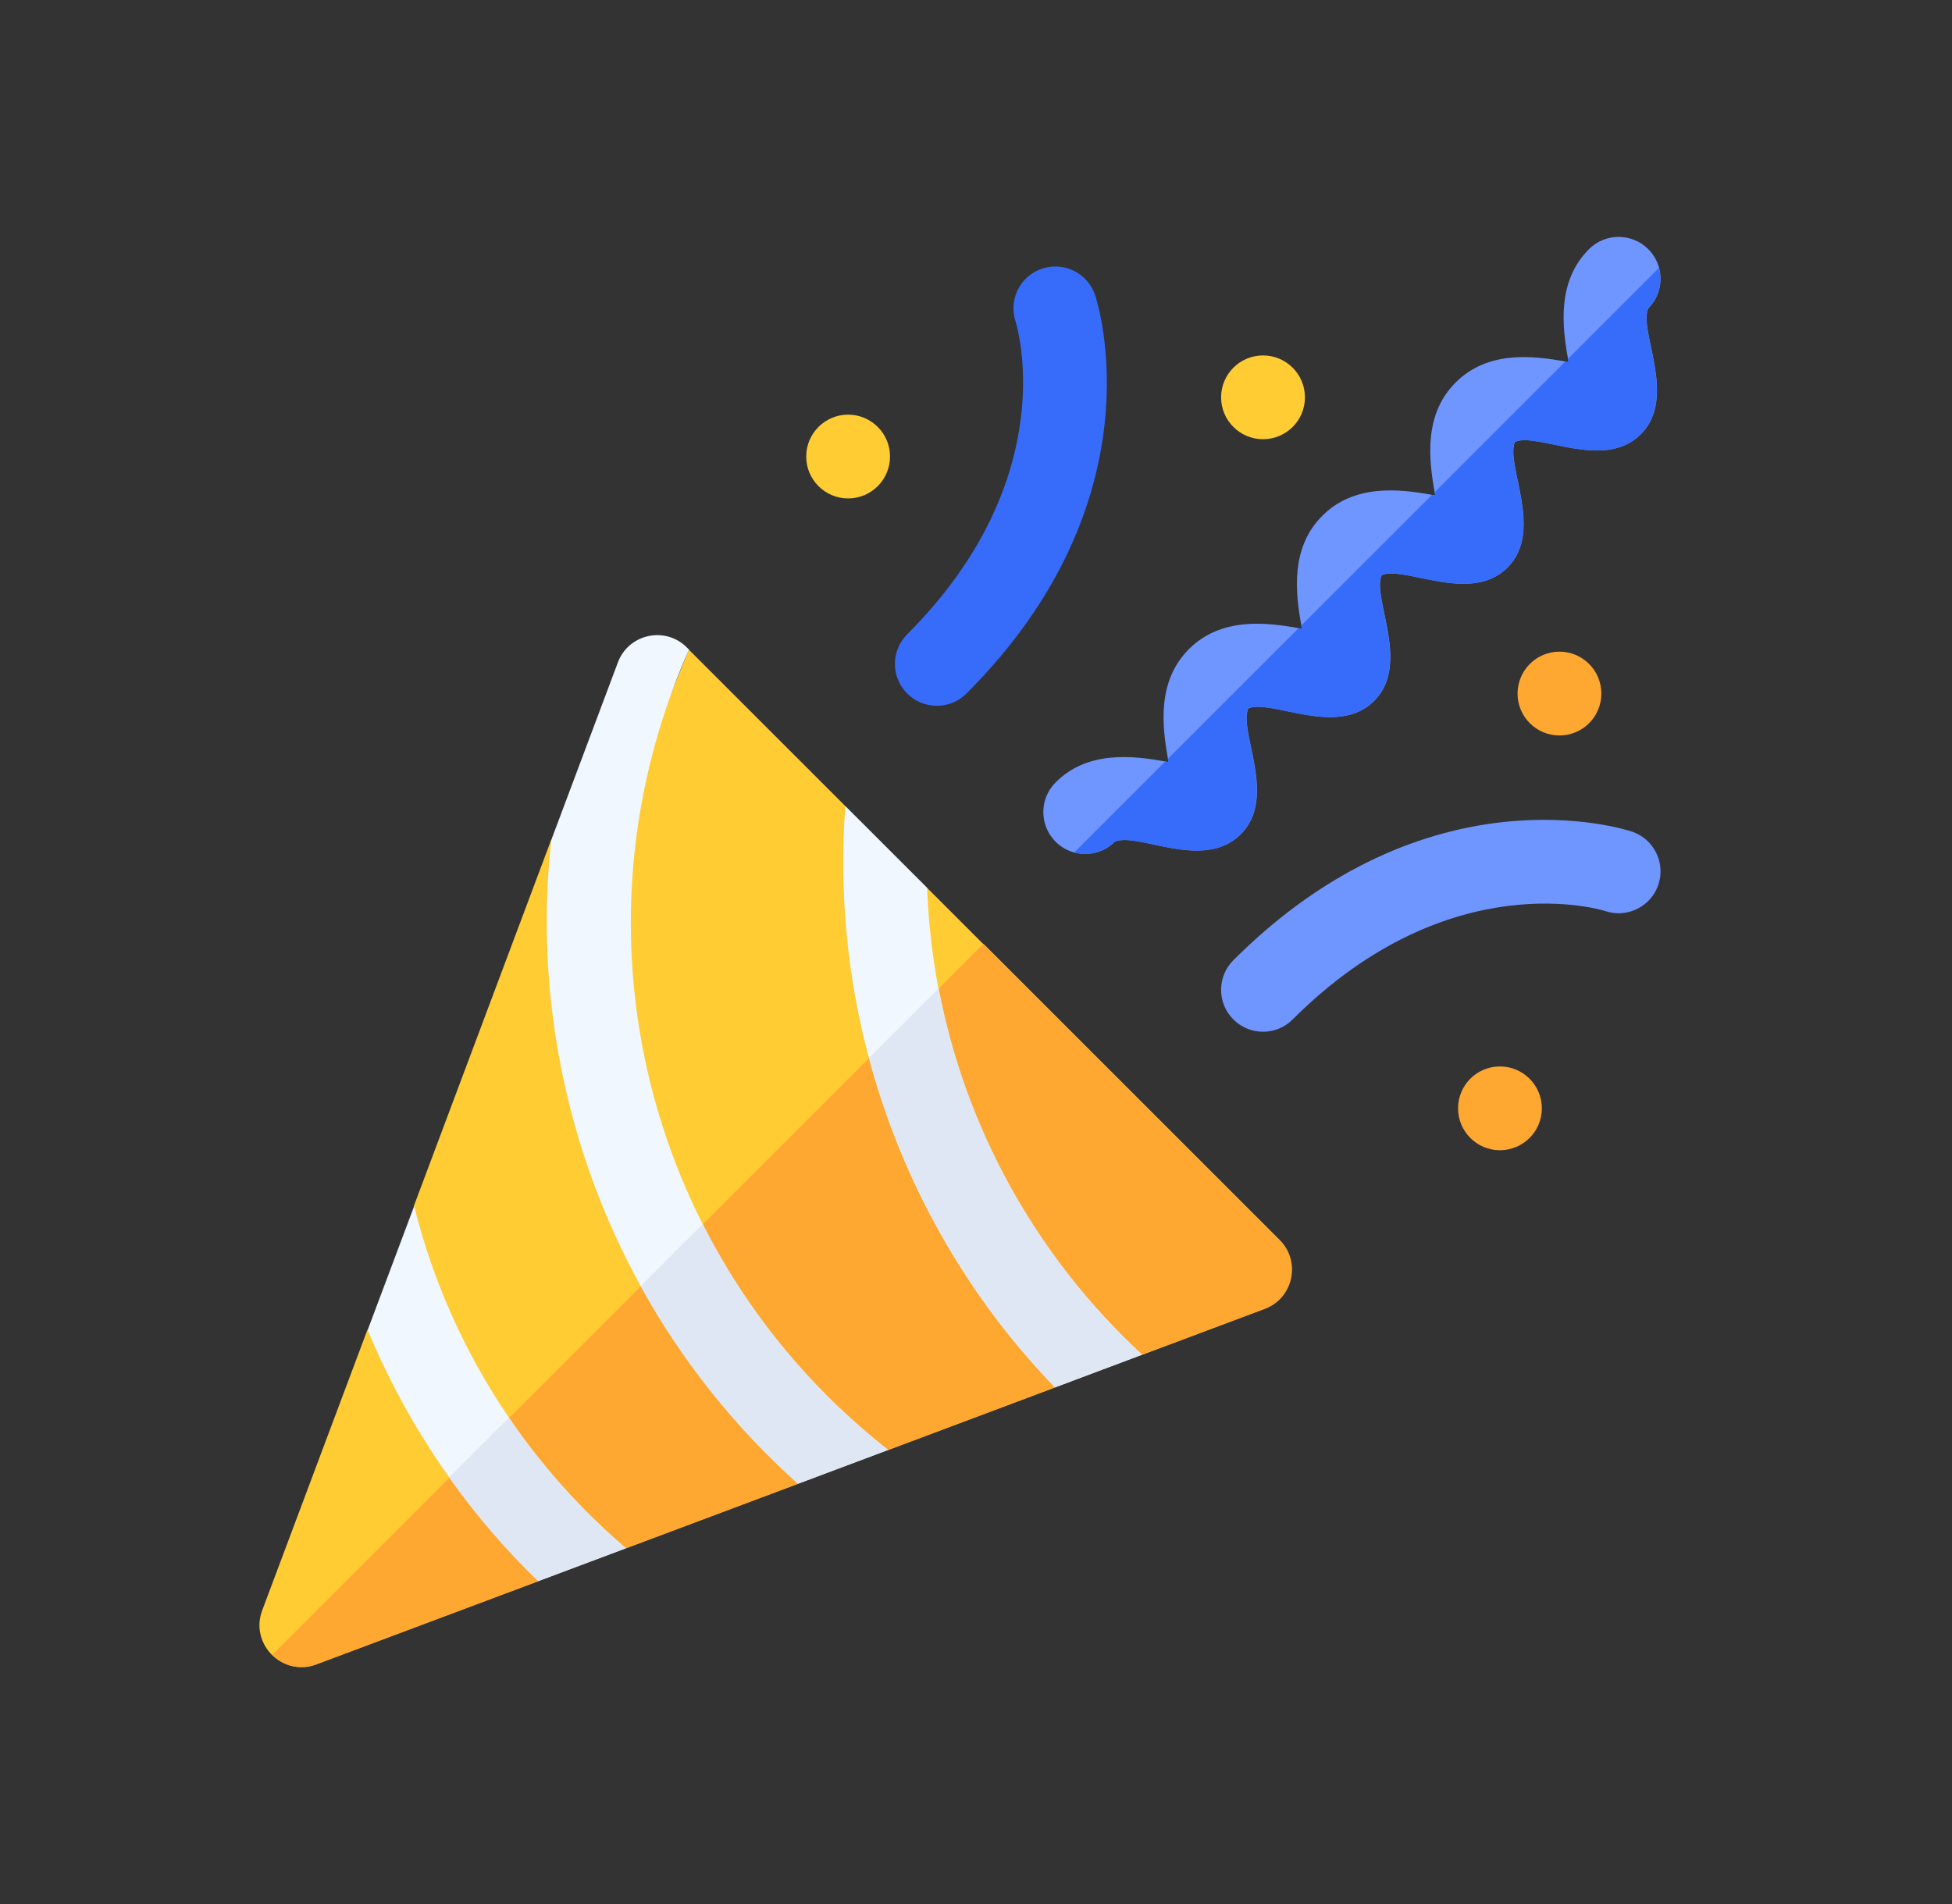 <svg width="41" height="40" viewBox="0 0 41 40" fill="none" xmlns="http://www.w3.org/2000/svg">
<rect x="0" y="0" width="41" height="40" fill="#333333" stroke="none"/>
<path d="M26.87 26.05L19.472 18.652L18.651 19.999L17.754 16.933L14.468 13.648L12.61 18.219L11.575 17.65L8.692 25.338V25.339L8.776 27.686L7.716 27.94V27.941L5.507 33.832C5.375 34.184 5.481 34.534 5.709 34.763C5.937 34.991 6.286 35.098 6.64 34.965L11.301 33.218L11.48 32.127L13.142 32.527L16.759 31.171V29.818L18.651 30.461L22.158 29.146L22.527 28.097L23.986 28.46H23.987L26.557 27.497C27.157 27.271 27.322 26.501 26.87 26.05Z" fill="#FFCC33"/>
<path d="M26.566 27.497L23.996 28.46C23.996 28.46 23.996 28.46 23.995 28.46L22.536 28.097L22.168 29.146L18.661 30.462L16.768 29.818V31.171L13.152 32.527L11.489 32.127L11.31 33.218L6.649 34.965C6.296 35.099 5.946 34.991 5.719 34.763L20.656 19.826L26.88 26.05C27.331 26.501 27.167 27.272 26.566 27.497Z" fill="#FEA832"/>
<path d="M23.987 28.46L22.159 29.146C20.293 27.218 18.946 24.829 18.25 22.223C17.798 20.529 17.62 18.742 17.755 16.933L19.474 18.651C19.499 19.364 19.579 20.069 19.711 20.762C20.27 23.697 21.76 26.401 23.987 28.46Z" fill="#F0F7FF"/>
<path d="M23.991 28.46L22.163 29.146C20.297 27.218 18.95 24.829 18.254 22.223L19.715 20.762C20.274 23.698 21.764 26.401 23.991 28.46Z" fill="#DFE7F4"/>
<path d="M18.655 30.46L16.763 31.17C15.432 29.979 14.316 28.575 13.457 27.018C11.88 24.162 11.223 20.87 11.578 17.649L12.979 13.914C13.204 13.316 13.973 13.148 14.426 13.601L14.472 13.646C12.697 17.649 12.91 22.059 14.759 25.715C15.689 27.557 17.017 29.177 18.655 30.46Z" fill="#F0F7FF"/>
<path d="M18.656 30.461L16.763 31.171C15.433 29.98 14.316 28.576 13.457 27.019L14.76 25.716C15.69 27.558 17.018 29.178 18.656 30.461Z" fill="#DFE7F4"/>
<path d="M13.149 32.527L11.307 33.217C10.621 32.551 9.995 31.823 9.439 31.039C8.808 30.161 8.196 29.083 7.723 27.941V27.94L8.699 25.339C9.1 26.946 9.778 28.445 10.692 29.786C11.381 30.798 12.205 31.719 13.149 32.527Z" fill="#F0F7FF"/>
<path d="M13.143 32.526L11.302 33.217C10.615 32.551 9.99 31.823 9.434 31.039L10.686 29.786C11.375 30.798 12.2 31.718 13.143 32.526Z" fill="#DFE7F4"/>
<path d="M19.055 14.57C18.711 14.226 18.711 13.669 19.055 13.325C22.366 10.014 21.342 6.789 21.332 6.757C21.178 6.296 21.427 5.797 21.888 5.644C22.349 5.49 22.848 5.739 23.002 6.2C23.06 6.374 24.372 10.498 20.299 14.57C19.956 14.914 19.398 14.914 19.055 14.57Z" fill="#376CFB"/>
<path d="M25.906 21.417C26.25 21.761 26.807 21.761 27.151 21.417C30.462 18.106 33.687 19.13 33.719 19.14C34.18 19.294 34.679 19.045 34.833 18.584C34.986 18.123 34.737 17.624 34.276 17.47C34.102 17.412 29.979 16.1 25.906 20.172C25.562 20.516 25.562 21.074 25.906 21.417Z" fill="#6F96FF"/>
<path d="M34.464 9.124C33.689 9.9 32.305 9.076 31.821 9.282C31.615 9.768 32.439 11.15 31.664 11.925C30.888 12.701 29.505 11.877 29.02 12.083C28.814 12.569 29.639 13.95 28.863 14.726C28.087 15.501 26.703 14.678 26.219 14.883C26.013 15.369 26.838 16.751 26.062 17.526C25.27 18.318 23.871 17.458 23.411 17.687C23.182 17.913 22.858 17.988 22.566 17.91C22.422 17.872 22.285 17.796 22.172 17.683C21.828 17.339 21.828 16.781 22.172 16.437C22.844 15.765 23.785 15.872 24.479 15.998C24.501 16.002 24.523 16.006 24.545 16.01C24.541 15.989 24.537 15.966 24.533 15.944C24.407 15.25 24.3 14.309 24.973 13.636C25.645 12.965 26.585 13.071 27.28 13.197C27.302 13.201 27.324 13.205 27.346 13.209C27.342 13.188 27.338 13.165 27.334 13.143C27.208 12.449 27.101 11.508 27.774 10.836C28.445 10.164 29.386 10.27 30.08 10.396C30.103 10.4 30.125 10.404 30.147 10.409C30.143 10.387 30.139 10.364 30.134 10.342C30.009 9.648 29.902 8.707 30.575 8.035C31.246 7.363 32.187 7.469 32.881 7.595C32.904 7.599 32.926 7.604 32.947 7.608C32.943 7.586 32.939 7.564 32.935 7.541C32.81 6.847 32.703 5.907 33.375 5.234C33.719 4.891 34.276 4.891 34.62 5.234C34.733 5.347 34.809 5.484 34.848 5.629C34.926 5.92 34.852 6.244 34.625 6.474C34.399 6.929 35.248 8.34 34.464 9.124Z" fill="#6F96FF"/>
<path d="M34.461 9.124C33.685 9.9 32.301 9.076 31.817 9.282C31.611 9.768 32.436 11.15 31.66 11.925C30.884 12.701 29.501 11.877 29.016 12.083C28.81 12.569 29.635 13.95 28.859 14.726C28.083 15.502 26.699 14.678 26.215 14.884C26.009 15.37 26.834 16.751 26.058 17.527C25.267 18.319 23.867 17.459 23.407 17.688C23.178 17.914 22.854 17.989 22.562 17.911L24.475 15.998C24.497 16.002 24.52 16.006 24.541 16.011C24.537 15.989 24.533 15.967 24.529 15.944L27.276 13.197C27.298 13.202 27.32 13.206 27.342 13.21C27.338 13.188 27.334 13.166 27.33 13.143L30.077 10.397C30.099 10.401 30.121 10.405 30.143 10.409C30.139 10.387 30.135 10.365 30.131 10.343L32.877 7.596C32.9 7.6 32.922 7.604 32.944 7.608C32.94 7.586 32.935 7.564 32.931 7.542L34.844 5.629C34.922 5.92 34.848 6.244 34.621 6.474C34.395 6.93 35.245 8.34 34.461 9.124Z" fill="#376CFB"/>
<path d="M26.529 9.227C27.015 9.227 27.409 8.833 27.409 8.347C27.409 7.861 27.015 7.467 26.529 7.467C26.043 7.467 25.648 7.861 25.648 8.347C25.648 8.833 26.043 9.227 26.529 9.227Z" fill="#FFCC33"/>
<path d="M32.755 15.451C33.241 15.451 33.635 15.057 33.635 14.571C33.635 14.085 33.241 13.69 32.755 13.69C32.269 13.69 31.875 14.085 31.875 14.571C31.875 15.057 32.269 15.451 32.755 15.451Z" fill="#FEA832"/>
<path d="M31.505 24.164C31.991 24.164 32.385 23.77 32.385 23.284C32.385 22.798 31.991 22.404 31.505 22.404C31.019 22.404 30.625 22.798 30.625 23.284C30.625 23.77 31.019 24.164 31.505 24.164Z" fill="#FEA832"/>
<path d="M17.814 10.471C18.3 10.471 18.694 10.077 18.694 9.591C18.694 9.105 18.3 8.711 17.814 8.711C17.328 8.711 16.934 9.105 16.934 9.591C16.934 10.077 17.328 10.471 17.814 10.471Z" fill="#FFCC33"/>
</svg>
